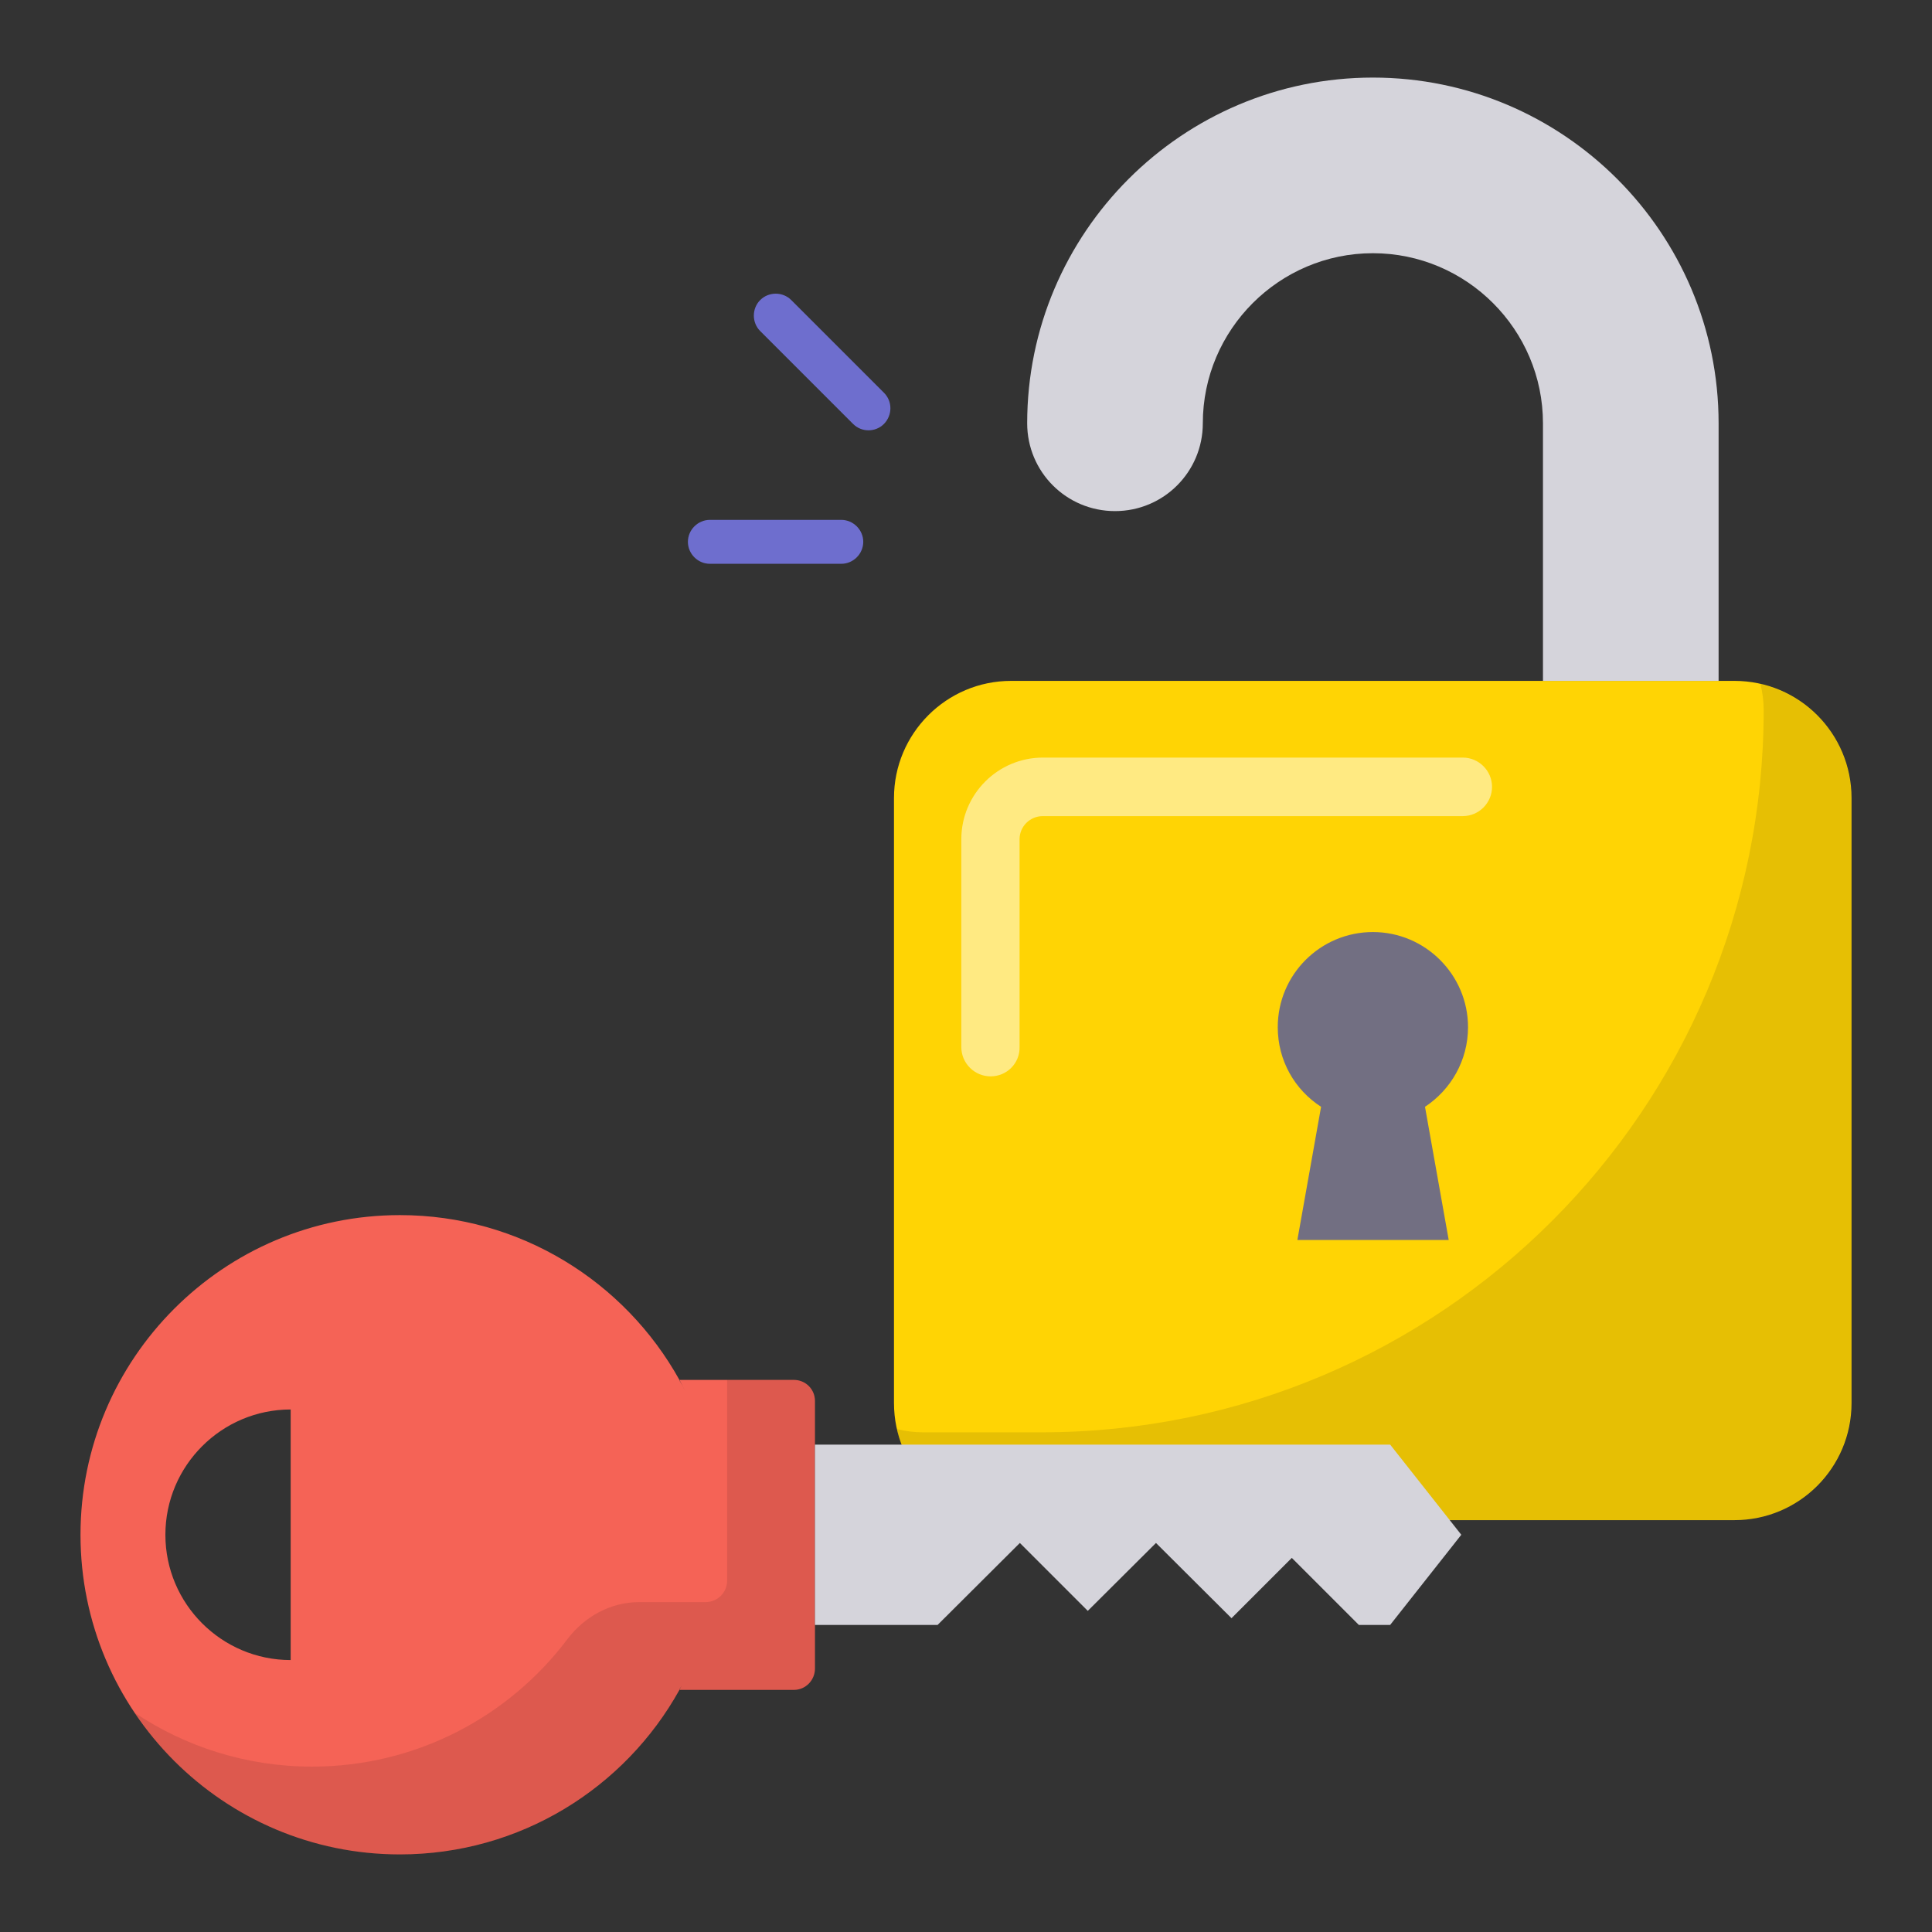 <svg id="Layer_1" enable-background="new 0 0 66 66" height="512" viewBox="0 0 66 66" width="512" xmlns="http://www.w3.org/2000/svg"><rect x="0" y="0" width="66" height="66" fill="#333333" stroke="none"/><g><path d="m34.54 23.26h24.71c2.21 0 4 1.79 4 4v20.67c0 2.21-1.79 4-4 4h-24.71c-2.21 0-4-1.79-4-4v-20.67c0-2.2 1.79-4 4-4z" fill="#ffd404"/><path d="m60.14 23.37c.07.29.11.58.11.89 0 13.62-11.04 24.67-24.67 24.67h-4.05c-.31 0-.6-.04-.89-.11.41 1.78 1.99 3.11 3.89 3.11h24.71c2.21 0 4-1.79 4-4v-20.67c.01-1.9-1.32-3.48-3.1-3.89z" opacity=".1"/><path d="m43.65 35.09c0-1.8 1.46-3.25 3.25-3.25s3.25 1.46 3.25 3.25c0 1.14-.59 2.14-1.47 2.72l.81 4.55h-5.17l.81-4.55c-.9-.58-1.48-1.58-1.48-2.72z" fill="#726f82"/><path d="m52.71 23.26v-8.8c0-3.2-2.61-5.81-5.81-5.81s-5.81 2.61-5.81 5.81c0 1.66-1.34 3-3 3s-3-1.34-3-3c0-6.51 5.3-11.81 11.81-11.81s11.81 5.3 11.81 11.81v8.8z" fill="#d5d4db"/><g fill="#6e6ece"><path d="m28.74 17.76h-4.49c-.41 0-.75.34-.75.75s.34.75.75.75h4.49c.41 0 .75-.34.75-.75s-.34-.75-.75-.75z"/><path d="m30.2 13.42-3.17-3.17c-.29-.29-.77-.29-1.06 0s-.29.77 0 1.06l3.17 3.17c.15.15.34.22.53.22s.38-.07.53-.22c.29-.3.29-.77 0-1.06z"/></g><path d="m27.12 47.14h-3.91c.07.13.14.26.2.39-.06-.13-.13-.26-.21-.39h.01c-1.86-3.35-5.44-5.63-9.55-5.63-6.02 0-10.91 4.9-10.91 10.92 0 6.03 4.89 10.92 10.91 10.92 4.11 0 7.69-2.27 9.55-5.62h-.01c.12-.19.22-.39.32-.6-.1.2-.2.4-.31.6h3.91c.4 0 .72-.33.72-.73v-9.14c0-.4-.32-.72-.72-.72zm-17.19 9.57c-2.36 0-4.28-1.92-4.28-4.28s1.92-4.28 4.28-4.28z" fill="#f56356"/><path d="m27.12 47.14h-2.28v6.86c0 .4-.33.73-.73.73h-2.27c-.98 0-1.87.49-2.46 1.27-1.99 2.64-5.16 4.35-8.72 4.35-2.24 0-4.33-.68-6.06-1.84 1.96 2.92 5.29 4.85 9.06 4.85 4.11 0 7.69-2.27 9.55-5.62h-.01c.12-.19.22-.39.32-.6-.1.2-.2.4-.31.6h3.9c.4 0 .73-.33.73-.73v-9.14c0-.41-.33-.73-.72-.73z" opacity=".1"/><path d="m47.49 49.35h-19.65v6.16h4.19l2.81-2.8 2.32 2.32 2.33-2.32 2.58 2.57 2.06-2.06 2.29 2.29h1.07l2.43-3.08z" fill="#d5d4db"/><g opacity=".5"><path d="m33.84 36.77c-.55 0-1-.45-1-1v-7.1c0-1.54 1.25-2.79 2.79-2.79h14.34c.55 0 1 .45 1 1s-.45 1-1 1h-14.35c-.43 0-.79.35-.79.79v7.1c.01.56-.44 1-.99 1z" fill="#fff"/></g></g></svg>
